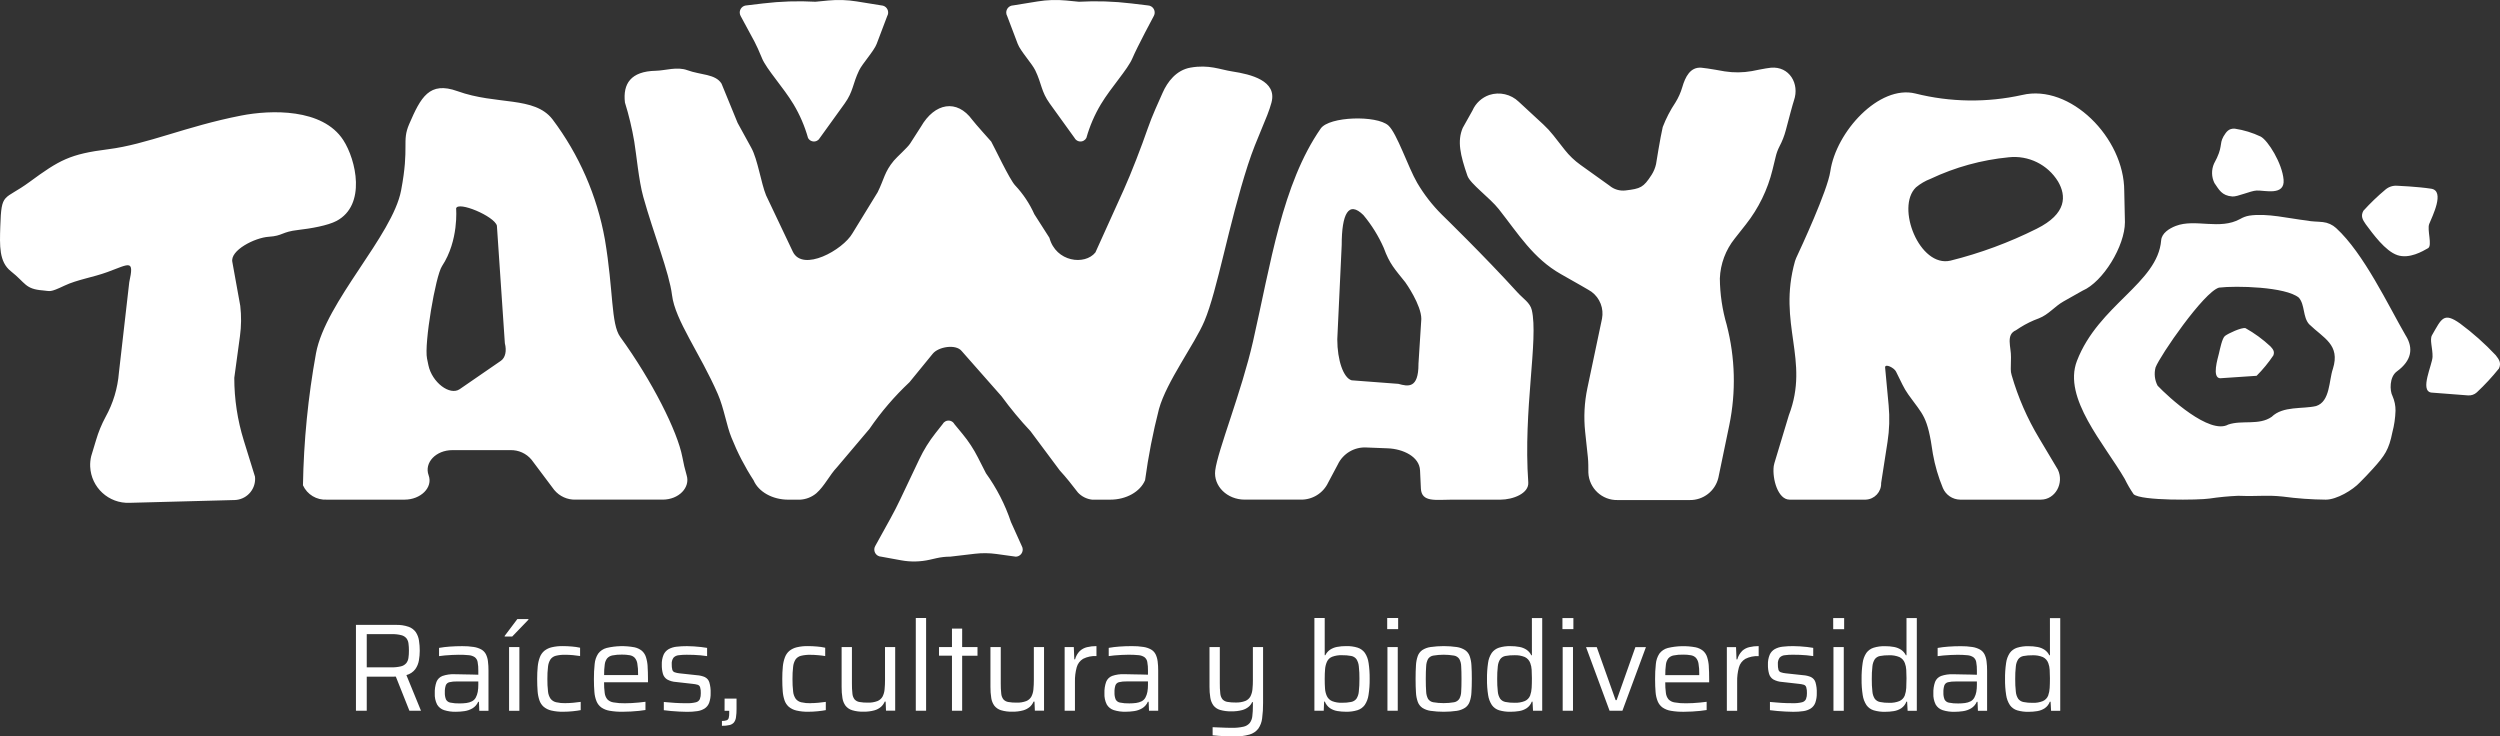 <?xml version="1.0" encoding="UTF-8"?><svg id="Capa_2" xmlns="http://www.w3.org/2000/svg" width="509.208" height="150" xmlns:xlink="http://www.w3.org/1999/xlink" viewBox="0 0 509.208 150"><rect x="0" y="0" width="509.208" height="150" fill="#333333" stroke="none"/><defs><style>.cls-1{fill:none;}.cls-2{fill:#fff;}.cls-3{clip-path:url(#clippath);}</style><clipPath id="clippath"><rect class="cls-1" width="509.208" height="150"/></clipPath></defs><g id="Layer_1"><g class="cls-3"><g id="Grupo_19"><path id="Trazado_684" class="cls-2" d="M68.545,45c-1.774.943-5.23,1.545-7.819,1.84-3.4.387-3.092,1.2-5.985,1.386-2.83.177-7.955,2.778-7.411,5.168l1.608,8.9c.239,2.049.218,4.121-.061,6.165l-1.157,8.5c.001,4.32.651,8.615,1.929,12.741l2.29,7.39c.255,2.361-1.453,4.482-3.814,4.736-.112.012-.223.02-.336.023l-21.382.567c-4.257.181-7.855-3.122-8.037-7.379-.03-.709.038-1.42.202-2.111l.993-3.287c.478-1.634,1.127-3.213,1.935-4.712,1.544-2.779,2.472-5.858,2.721-9.027l2.107-18.419c1.037-4.738.11-3.743-4.455-2.066-2.916,1.071-6.16,1.541-8.758,2.774-3.064,1.454-2.825,1.084-4.362.965-3.681-.286-3.472-1.487-6.541-3.911C-.209,53.334-.067,50.028.058,46.167c.235-7.2.663-5.219,5.961-9.107,6.1-4.479,8.223-5.679,16.013-6.661,7.927-1,15.772-4.647,27.091-6.86,6.016-1.176,16.575-1.513,20.794,4.99,2.614,4.03,4.727,13.231-1.372,16.471M112.9,99.814l-4.633-6.176c-1.066-1.284-2.665-2.006-4.334-1.955h-11.788c-3.354,0-5.785,2.555-4.84,5.126.916,2.494-1.627,4.959-4.9,4.959h-15.84c-2.068.123-3.998-1.04-4.857-2.925.154-9.021,1.043-18.015,2.657-26.892,1.957-10.495,15.588-23.961,17.335-33.174,1.727-9.1.09-9.9,1.644-13.5,2.375-5.488,4.108-8.777,9.841-6.708,7.965,2.874,15.653.97,19.344,5.727,5.429,7.206,9.086,15.588,10.677,24.468,1.775,10.487,1.206,17.208,3.133,19.868,6.535,9.019,11.657,19.248,12.642,24.444.229,1.269.526,2.525.889,3.763.735,2.42-1.555,4.925-4.913,4.925h-17.719c-1.669.051-3.268-.671-4.334-1.955M102.83,69.908l-1.62-23.941c-.493-1.926-7.959-5.069-8.308-3.511,0,0,.591,6.5-2.875,11.754-1.328,2.014-3.664,15.846-3.049,18.819l.28,1.353c.721,3.485,4.361,6.271,6.379,4.882l8.377-5.77c.912-.627,1.224-2,.816-3.585M258.982,20.861c1.176-4.417-4.2-5.727-7.983-6.306-2.525-.387-4.716-1.446-8.514-.784-2.909.506-4.711,2.92-5.676,5.118-.831,1.888-2.124,4.633-3.061,7.35-1.191,3.462-3.338,9.045-4.848,12.383l-5.784,12.793c-2.145,2.676-8.039,1.967-9.37-2.981l-3.067-4.8c-.966-2.157-2.284-4.137-3.9-5.861-1.118-1.138-4.406-8.139-4.887-8.94,0,0-3.352-3.736-3.86-4.43-3.115-4.27-7.643-3.489-10.462,1.419l-2.208,3.439c-.516.8-2.692,2.724-3.3,3.46-1.931,2.319-1.955,3.721-3.294,6.422l-5.14,8.381c-1.948,3.393-10.122,7.955-12.147,3.731l-5.444-11.466c-1.024-2.5-1.7-7.294-3-9.664l-2.8-5.1-3.273-7.988c-1.234-2-4.263-1.747-6.952-2.737-2.122-.782-4.469.073-6.463.115-5.065.107-6.707,2.641-6.262,6.458.809,2.606,1.444,5.263,1.9,7.953.436,2.621.923,7.989,1.828,11.241,2.1,7.536,5.311,15.487,5.863,20.033.622,5.135,5.71,11.848,9.328,20.154,1.267,2.91,1.781,6.466,2.786,8.885,1.209,3.038,2.716,5.949,4.5,8.689,1.006,2.355,3.853,3.945,7.063,3.945h2.4c1.224-.065,2.394-.527,3.331-1.317,1.673-1.477,2.664-3.68,4.213-5.308l6.6-7.8c2.363-3.453,5.094-6.638,8.146-9.5l4.744-5.809c1.174-1.434,4.7-1.993,5.871-.559l8.132,9.226c1.821,2.491,3.793,4.869,5.905,7.119l5.964,8c1.313,1.42,2.512,2.953,3.7,4.5.756.802,1.77,1.312,2.864,1.442h3.736c3.218,0,6.072-1.6,7.069-3.962.66-4.882,1.604-9.721,2.829-14.493,1.564-5.633,7.267-13.2,9.26-17.917,2.647-6.263,4.9-19.569,8.866-31.841,1.814-5.61,3.929-9.418,4.8-12.695M289.237,95.8c-.128-2.782-3.437-4.362-6.574-4.485l-4.255-.166c-2.508-.172-4.864,1.213-5.935,3.487l-1.935,3.635c-1.023,2.191-3.25,3.564-5.667,3.494h-11.342c-3.6,0-6.4-2.772-6.009-5.946.492-4.028,5.362-16.012,7.7-26.289,3.6-15.82,5.926-32.016,13.782-43.345,1.729-2.493,11.41-2.747,13.773-.636,1.751,1.561,4.047,8.553,5.882,11.691,1.396,2.376,3.094,4.561,5.052,6.5,0,0,8.591,8.348,15.415,15.86,1.1,1.216,2.532,2.056,2.879,3.549,1.388,5.963-1.771,20.3-.72,35.1.161,2.267-3.143,3.52-5.682,3.52h-9.891c-3.244,0-6.171.6-6.3-2.274l-.173-3.695ZM288.913,74.185l.586-9.214c0-2.856-3.153-7.334-3.276-7.49-2.123-2.669-3.173-3.682-4.379-6.995-1.061-2.41-2.456-4.658-4.144-6.678-3.024-2.986-4.418-.255-4.418,6.095l-.9,19.2c0,4.289,1.262,7.893,2.93,8.36l9.52.721c1.947.546,4.086,1.011,4.086-4M351.712,66.203c-.906-3.084-1.38-6.279-1.408-9.493.116-2.964,1.18-5.813,3.037-8.127l2.27-2.88c2.583-3.275,4.431-7.068,5.42-11.12l.644-2.641c.167-.729.425-1.435.767-2.1.561-1.054.998-2.171,1.3-3.326.578-2.2,1.425-5.389,1.661-6.069,1.183-3.394-.946-6.988-4.7-6.656-.981.086-3.88.691-3.88.691-1.827.324-3.694.343-5.527.056,0,0-3.561-.654-4.762-.748-2.26-.176-3.271,1.873-3.882,3.97-.321,1.096-.789,2.143-1.391,3.114-1.047,1.565-1.915,3.242-2.59,5-.489,2.067-1.364,7.556-1.364,7.556-.173.782-.483,1.526-.915,2.2-1.659,2.57-2.241,2.792-5.284,3.158-1.183.146-2.374-.209-3.285-.978l-5.923-4.24c-1.202-.861-2.276-1.888-3.19-3.051l-2.31-2.945c-.626-.797-1.315-1.543-2.059-2.231l-5.005-4.627c-1.591-1.528-3.895-2.056-5.993-1.373-1.533.531-2.775,1.679-3.426,3.166l-1.981,3.537c-1.154,2.687-.505,5.537.953,9.756.565,1.636,4.555,4.469,6.391,6.8,3.994,5.072,7.018,10.041,12.653,13.233,3.023,1.713,5.88,3.327,6.239,3.6,1.707,1.267,2.534,3.403,2.125,5.489l-2.974,14.122c-.618,2.929-.771,5.937-.454,8.914l.551,5.165c.111,1.044.089,2.092.1,3.143.132,3.177,2.786,5.661,5.964,5.583h14.672c2.768.048,5.197-1.835,5.841-4.527l2.233-10.758c1.382-6.737,1.203-13.7-.521-20.357M424.178,59.209l-3.852,2.173c-1.886,1.062-3.029,2.683-5.064,3.468-1.33.482-2.604,1.106-3.8,1.86l-.845.555c-2.13.913-.959,3.43-1.013,5.505l-.043,2.409c-.007.413.052.825.174,1.22,1.298,4.511,3.181,8.832,5.6,12.854l3.82,6.408c1.317,2.8-.563,6.106-3.468,6.106h-16.455c-1.531-.029-2.901-.955-3.5-2.364-.927-2.235-1.609-4.565-2.034-6.947-1.108-7.822-1.949-7.81-5.008-12.106-.453-.641-.855-1.317-1.2-2.022l-1.3-2.635c-.345-.759-2.228-1.714-2.228-.868l.723,7.75c.231,2.477.154,4.974-.229,7.432l-1.3,8.37c.066,1.801-1.338,3.317-3.139,3.389h-15.517c-2.352,0-3.547-4.2-3.222-6.829.029-.207.075-.41.138-.609l2.938-9.74c4.342-11.331-2.367-18.517,1.26-31.413.061-.215.14-.424.235-.626.945-2.014,6.39-13.739,6.954-17.643,1.166-8.068,9.937-17.678,17.313-15.864,7.138,1.794,14.596,1.896,21.781.3,9.731-2.3,20.776,8.685,20.776,19.555l.139,6.345c0,4.852-4.459,12.177-8.634,13.967M419.19,36.972c-2.113-3.459-6.037-5.383-10.066-4.933-5.513.534-10.892,2.016-15.9,4.383-1.083.413-2.09,1.003-2.981,1.745-4.158,4.039.745,16.391,7.033,14.921,6.071-1.514,11.957-3.69,17.552-6.49,6.186-3.069,6.049-6.731,4.365-9.626M457.357,66.832c-.822-.167-3.5,1.077-4.17,1.6-.577.451-1.016,2.68-1.22,3.533-.263,1.1-1.456,4.934.216,5.08l7.449-.5c1.27-1.272,2.414-2.664,3.416-4.157.3-.814-.074-1.268-.614-1.852-1.538-1.434-3.243-2.678-5.078-3.705M490.034,68.386c1.548,2.525,1.221,5.044-1.831,7.265-1.551,1.127-1.47,3.943-.883,5.029.41.936.617,1.948.607,2.969-.045,1.483-.26,2.955-.639,4.389-.709,3.555-1.532,4.741-3.969,7.439-.923,1.022-1.87,2.007-2.637,2.767-1.46,1.569-4.734,3.526-6.963,3.526-2.924-.027-5.843-.236-8.74-.627-3.394-.36-4.752,0-9.1-.159-1.963.084-3.921.272-5.864.564-2.006.309-13.993.5-15.436-.891-.678-.984-1.279-2.018-1.8-3.094-4.126-7.123-12.661-16.468-9.748-24.042,4.389-11.421,16.459-15.845,17.161-24.581.114-1.425,1.608-2.392,2.95-2.914,4.006-1.552,8.982.9,13.168-1.438.564-.331,1.183-.556,1.827-.667,3.635-.554,8.095.589,11.716,1,1.075.23,2.2.191,3.292.314,1,.112,1.939.538,2.682,1.217,5.663,5.186,10.621,15.764,14.2,21.938M470.327,66.034c-1.316-1.484-.818-3.921-2.084-5.4-2.68-2.236-12.812-2.468-16.272-2.051-3.1.9-12.007,13.857-12.92,16.256-.329,1.25-.18,2.578.419,3.724,2.216,2.322,10.588,10.039,14.387,7.912,2.782-.961,6.277.226,8.84-1.568,2.313-2.261,6.314-1.555,9.047-2.2,2.894-.91,2.606-5.236,3.428-7.582,1.546-4.932-1.89-6.222-4.845-9.092M206.916,113.385c.801-.032,1.425-.708,1.393-1.509-.009-.235-.076-.464-.193-.667l-2.2-4.877c-1.187-3.548-2.902-6.896-5.089-9.932l-1.653-3.247c-.857-1.686-1.897-3.274-3.1-4.734l-1.674-2.028c-.351-.665-1.174-.919-1.839-.568-.242.128-.44.326-.568.568l-1.449,1.834c-1.292,1.638-2.396,3.415-3.29,5.3l-3.9,8.214c-.621,1.307-1.28,2.593-1.979,3.857l-3.1,5.61c-.4.695-.162,1.583.533,1.983.204.117.432.184.667.193l4.093.747c1.933.353,3.917.309,5.832-.129l1.312-.3c.931-.213,1.883-.32,2.838-.32l5.016-.589c1.453-.171,2.922-.156,4.372.044l3.978.55ZM155.21,11.878c.956,2.267,4.312,5.868,6.415,9.356,1.285,2.147,2.279,4.454,2.957,6.862.351.665,1.174.919,1.839.568.242-.128.44-.326.568-.568l5.045-7c1.778-2.466,1.624-4.013,2.954-6.762.68-1.407,3.017-3.923,3.575-5.392l2.147-5.667c.4-.695.162-1.583-.533-1.983-.204-.117-.432-.184-.667-.193l-5.016-.809c-1.904-.309-3.84-.373-5.76-.19l-2.644.257c-3.558-.197-7.126-.082-10.664.343l-3.361.4c-.801.032-1.425.708-1.393,1.509.009.235.076.464.193.667,3.2,5.958,2.872,5.1,4.348,8.6M207.295,8.943c.557,1.469,2.893,3.985,3.574,5.392,1.331,2.749,1.175,4.3,2.955,6.762l5.045,7c.351.665,1.174.919,1.839.568.242-.128.44-.326.568-.568.677-2.408,1.671-4.715,2.956-6.862,2.1-3.488,5.459-7.09,6.415-9.356,1-2.363,4.349-8.6,4.349-8.6.4-.695.162-1.583-.533-1.983-.204-.117-.432-.184-.667-.193l-3.368-.403c-3.538-.426-7.107-.54-10.665-.343l-2.642-.257c-1.921-.183-3.857-.119-5.761.19l-5.012.812c-.801.032-1.425.708-1.393,1.509.009.235.076.464.193.667l2.147,5.665ZM488.311,51.972c2.467.811,5.189-.819,6.243-1.422.911-.521-.232-3.762.234-4.93.6-1.509,3.28-6.747.4-7.184s-6.88-.6-6.88-.6c-.876-.077-1.746.198-2.418.765-1.603,1.338-3.11,2.787-4.512,4.334-.594,1.094-.156,1.815.489,2.752,1.424,1.9,3.977,5.471,6.445,6.281M508.327,72.339c-2.219-2.359-4.645-4.515-7.247-6.443-3.371-2.39-3.764-1.019-5.722,2.379-.522.905.156,2.665.11,4.4-.044,1.621-2.65,6.885-.279,7.283l7.511.578c.658.052,1.308-.174,1.792-.622,1.614-1.509,3.118-3.132,4.5-4.856.524-1.129.042-1.821-.661-2.716M454.692,40.02c1.049.081,3.672-1.149,4.938-1.21,1.633-.079,5.771,1.146,5.5-2.193s-3.17-8.008-4.667-8.8c-1.662-.789-3.43-1.331-5.249-1.608-1.25-.086-1.731.607-2.326,1.576-.948,1.7,0,2.032-1.931,5.545-.556,1.266-.525,2.712.085,3.953.931,1.33,1.466,2.569,3.649,2.738M82.774,137.5l2.974,7.267h-2.358l-2.77-6.962c-.168.016-.387.025-.665.025h-5.255v6.937h-2.2v-17.487h8.1c.901-.033,1.801.1,2.653.394.591.212,1.102.602,1.461,1.118.328.512.542,1.089.628,1.691.106.681.157,1.369.154,2.058-.002.652-.057,1.302-.166,1.945-.106.655-.36,1.276-.744,1.817-.452.59-1.088,1.013-1.807,1.2M82.741,135.088c.239-.307.393-.67.449-1.055.073-.492.106-.989.1-1.487.005-.497-.025-.993-.09-1.486-.044-.377-.186-.737-.41-1.043-.266-.314-.625-.537-1.025-.636-.631-.163-1.282-.236-1.934-.215h-5.131v6.76h4.946c.676.02,1.353-.047,2.012-.2.417-.093.793-.316,1.076-.636M99.382,134.658c.082.649.12,1.303.114,1.957v8.158h-1.87l-.077-1.83h-.149c-.24.555-.648,1.022-1.166,1.334-.508.298-1.07.492-1.653.571-.569.083-1.142.126-1.717.128-.813.022-1.623-.09-2.4-.331-.604-.19-1.115-.598-1.435-1.144-.354-.708-.517-1.496-.474-2.286-.03-.79.087-1.579.346-2.326.219-.555.661-.993,1.218-1.207.782-.269,1.608-.39,2.434-.356.17,0,.44,0,.808.013s.79.017,1.267.026l1.449.025c.487.009.936.022,1.347.039v-.813c.013-.601-.035-1.201-.142-1.792-.065-.382-.271-.727-.577-.965-.364-.238-.783-.378-1.217-.407-.686-.067-1.375-.096-2.064-.088-.374,0-.82.012-1.333.038s-1.012.059-1.5.1-.875.088-1.165.139v-1.676c.725-.128,1.456-.217,2.191-.267.811-.059,1.652-.088,2.525-.089.785-.01,1.569.045,2.344.165.548.079,1.077.256,1.563.521.386.222.701.548.91.941.222.447.365.929.424,1.424M97.422,138.802h-4.356c-.517-.016-1.034.035-1.538.152-.333.08-.606.317-.731.636-.149.468-.214.959-.191,1.449-.025.485.053.97.23,1.423.179.341.505.581.884.649.628.128,1.268.183,1.909.164.463.002.925-.027,1.384-.088.393-.049.774-.165,1.127-.344.327-.171.595-.436.769-.762.192-.363.326-.753.4-1.157.083-.482.122-.971.117-1.461l-.004-.661ZM103.69,144.774h2.1v-12.974h-2.1v12.974ZM102.79,129.526v.127h1.538l3.3-3.431v-.128h-2.254l-2.584,3.432ZM115.209,143.226c-.65.016-1.3-.048-1.935-.191-.446-.1-.845-.352-1.128-.711-.302-.446-.483-.963-.525-1.5-.096-.839-.139-1.684-.129-2.529-.01-.832.033-1.664.129-2.491.047-.532.218-1.046.5-1.5.267-.369.657-.63,1.1-.737.633-.151,1.284-.218,1.935-.2.461,0,.977.025,1.551.075s1.055.111,1.448.178v-1.69c-.536-.118-1.08-.199-1.627-.242-.659-.059-1.286-.088-1.883-.089-.767-.015-1.534.066-2.281.242-.547.128-1.06.376-1.5.725-.402.346-.712.787-.9,1.283-.231.608-.377,1.245-.436,1.893-.082.845-.12,1.693-.115,2.542,0,.933.03,1.763.089,2.49.042.64.167,1.272.372,1.88.169.5.464.948.858,1.3.446.371.972.632,1.537.763.802.186,1.625.271,2.448.253.642-.001,1.283-.034,1.922-.1.667-.067,1.213-.143,1.64-.23v-1.68c-.443.067-.947.126-1.511.178-.564.052-1.085.077-1.563.076M131.905,135.729c.051.738.077,1.59.078,2.555v.686h-8.944c-.01.722.033,1.444.128,2.16.048.474.231.925.526,1.3.337.345.779.568,1.256.636.774.135,1.559.195,2.345.178.41,0,.863-.013,1.359-.039s.991-.064,1.485-.114c.496-.051.94-.101,1.333-.152v1.677c-.358.067-.8.127-1.319.177s-1.067.093-1.641.128-1.132.051-1.678.051c-.889.015-1.777-.052-2.653-.2-.609-.097-1.19-.327-1.7-.674-.431-.319-.768-.749-.973-1.245-.244-.604-.391-1.243-.437-1.893-.067-.745-.1-1.627-.1-2.644-.009-1.031.042-2.062.154-3.087.062-.742.304-1.457.705-2.084.426-.575,1.036-.987,1.729-1.168,1.853-.44,3.778-.488,5.651-.14.557.113,1.08.356,1.525.711.39.344.678.787.834,1.283.194.618.31,1.259.345,1.906M129.965,137.249c.015-.703-.036-1.406-.152-2.1-.063-.431-.245-.836-.526-1.169-.274-.276-.629-.458-1.013-.521-.524-.093-1.056-.135-1.588-.127-.653-.016-1.307.039-1.948.165-.416.075-.794.286-1.076.6-.271.364-.439.795-.487,1.246-.096.716-.139,1.438-.128,2.16h6.918v-.254ZM143.602,137.923c-.524-.226-1.083-.359-1.653-.394l-3.537-.381c-.341-.032-.677-.104-1-.216-.231-.084-.407-.273-.474-.509-.091-.361-.13-.733-.116-1.105-.043-.476.08-.952.347-1.348.272-.291.641-.472,1.038-.508.552-.073,1.108-.106,1.665-.1.478,0,.952.008,1.423.025.469.017.931.048,1.384.089s.9.1,1.345.164v-1.676c-.341-.067-.751-.126-1.23-.178-.479-.052-.966-.094-1.461-.127-.496-.035-.966-.052-1.41-.051-.711-.004-1.421.034-2.127.115-.566.057-1.115.227-1.614.5-.454.264-.813.665-1.026,1.145-.265.644-.387,1.337-.358,2.033-.015.626.062,1.252.231,1.855.135.467.436.869.846,1.131.56.309,1.182.487,1.82.522l3.382.381c.351.029.699.093,1.038.19.233.079.415.265.487.5.112.396.16.808.141,1.22.015.407-.051.812-.192,1.194-.152.326-.445.564-.794.648-.633.153-1.284.218-1.935.191-.393,0-.778,0-1.154-.013s-.753-.025-1.128-.05-.756-.054-1.141-.089l-1.191-.1v1.677c.445.067.94.122,1.486.165.546.043,1.101.082,1.665.115.564.034,1.093.051,1.589.051.694.006,1.388-.041,2.075-.14.538-.071,1.053-.258,1.512-.547.418-.28.736-.685.91-1.157.219-.633.321-1.3.3-1.969.032-.747-.059-1.494-.269-2.211-.141-.446-.454-.817-.871-1.029M147.579,144.784h.95v.433c.012.342-.022.683-.1,1.016-.056.224-.219.405-.436.483-.306.098-.627.141-.948.128v.991c.517.012,1.033-.039,1.538-.152.348-.074.663-.257.9-.522.23-.304.376-.663.423-1.042.085-.576.124-1.158.115-1.74v-2.084h-2.435l-.007,2.489ZM165.134,143.234c-.651.016-1.301-.048-1.936-.191-.446-.1-.844-.351-1.127-.711-.302-.446-.484-.963-.526-1.5-.095-.84-.138-1.684-.128-2.529-.01-.832.033-1.664.128-2.491.047-.532.218-1.046.5-1.5.267-.369.657-.63,1.1-.737.634-.151,1.285-.218,1.936-.2.461,0,.978.025,1.55.075.572.05,1.055.109,1.448.178v-1.698c-.536-.118-1.079-.199-1.626-.242-.659-.059-1.287-.088-1.884-.089-.767-.015-1.534.066-2.281.242-.547.128-1.06.376-1.5.725-.403.345-.712.787-.9,1.283-.231.608-.378,1.245-.437,1.893-.082.845-.12,1.693-.115,2.542,0,.933.03,1.763.089,2.49.043.64.168,1.272.372,1.88.169.5.465.948.858,1.3.446.37.972.632,1.537.763.802.186,1.625.271,2.448.253.642-.001,1.283-.034,1.922-.1.667-.067,1.213-.143,1.64-.23v-1.68c-.443.067-.947.126-1.511.178-.564.052-1.085.077-1.562.076M180.264,138.487c.003.649-.027,1.299-.09,1.945-.042.505-.181.996-.41,1.448-.232.415-.598.738-1.039.916-.638.239-1.319.347-2,.317-.558.01-1.115-.032-1.665-.127-.378-.058-.726-.242-.987-.521-.262-.342-.418-.753-.449-1.182-.076-.692-.11-1.387-.1-2.083v-7.4h-2.1v8.107c-.01.762.046,1.523.166,2.275.082.563.297,1.099.628,1.562.346.434.815.753,1.346.915.752.225,1.535.326,2.319.3.742.018,1.483-.072,2.2-.266.505-.137.973-.385,1.37-.725.327-.296.585-.66.756-1.067h.179l.077,1.856h1.87v-12.957h-2.075l.004,6.687ZM186.532,144.764h2.1v-18.883h-2.1v18.883ZM195.977,128.042h-2.077v3.758h-2.64v1.754h2.64v11.207h2.075v-11.204h3.125v-1.757h-3.126l.003-3.758ZM210.577,138.487c.003.649-.027,1.299-.09,1.945-.042.505-.181.996-.409,1.448-.232.415-.599.738-1.039.916-.639.239-1.319.347-2,.317-.557.01-1.115-.032-1.664-.127-.378-.058-.726-.241-.987-.521-.263-.341-.419-.752-.45-1.182-.076-.692-.109-1.387-.1-2.083v-7.4h-2.1v8.107c-.01.762.046,1.523.166,2.275.082.564.297,1.099.629,1.562.345.434.814.753,1.344.915.752.225,1.536.326,2.32.3.744.018,1.487-.071,2.205-.266.505-.138.972-.385,1.37-.725.326-.296.584-.66.754-1.067h.18l.078,1.856h1.869v-12.957h-2.075v6.687ZM219.921,132.616c-.456.467-.783,1.045-.949,1.677h-.154l-.1-2.49h-1.869v12.96h2.1v-5.9c-.025-.995.096-1.988.359-2.948.196-.723.664-1.342,1.306-1.728.842-.42,1.778-.612,2.717-.559v-2.028c-.647-.006-1.292.067-1.922.217-.557.131-1.069.407-1.485.8M235.789,134.651c.082.649.12,1.303.115,1.957v8.158h-1.87l-.077-1.83h-.157c-.24.555-.648,1.022-1.166,1.334-.508.298-1.07.492-1.653.571-.569.083-1.142.126-1.717.128-.813.022-1.623-.09-2.4-.331-.604-.19-1.115-.598-1.435-1.144-.354-.708-.517-1.496-.474-2.286-.03-.79.087-1.579.346-2.326.219-.555.661-.993,1.218-1.207.782-.27,1.608-.39,2.434-.356.171,0,.44,0,.807.013s.791.017,1.269.026l1.448.025c.487.009.936.022,1.346.039v-.813c.013-.601-.034-1.201-.141-1.792-.065-.382-.271-.727-.577-.965-.364-.238-.783-.378-1.217-.407-.686-.067-1.375-.096-2.064-.088-.375,0-.82.013-1.333.038s-1.013.059-1.5.1c-.486.041-.874.088-1.165.139v-1.676c.725-.128,1.456-.217,2.191-.267.811-.059,1.652-.088,2.524-.089.785-.01,1.569.045,2.345.165.548.079,1.077.256,1.563.521.386.222.701.548.909.941.222.447.366.928.424,1.424M233.822,138.795h-4.357c-.517-.016-1.034.035-1.538.152-.333.08-.606.317-.731.636-.149.468-.214.959-.191,1.449-.025.485.053.97.23,1.423.179.341.505.581.884.649.628.128,1.268.183,1.909.164.463.002.925-.027,1.384-.088.393-.049.774-.166,1.128-.344.326-.172.594-.437.768-.762.192-.363.326-.753.4-1.157.083-.482.122-.971.116-1.461l-.002-.661ZM255.194,138.464c.004.641-.026,1.281-.09,1.919-.043.509-.182,1.004-.41,1.461-.228.42-.595.748-1.038.928-.638.24-1.319.348-2,.318-.558.011-1.115-.032-1.665-.128-.378-.057-.726-.241-.987-.52-.262-.342-.418-.753-.449-1.182-.077-.701-.11-1.405-.1-2.11v-7.35h-2.1v8.082c-.009.749.047,1.497.167,2.236.084.563.299,1.098.628,1.563.341.439.812.759,1.345.915.754.217,1.536.315,2.32.292.742.02,1.482-.066,2.2-.254.489-.129.944-.363,1.333-.686.301-.255.538-.577.692-.94h.153v.762c.007.705-.031,1.409-.115,2.109-.048.501-.229.979-.526,1.385-.329.382-.775.645-1.268.75-.769.173-1.557.25-2.345.229-.325,0-.688-.004-1.089-.013-.4-.009-.838-.025-1.307-.05s-.986-.048-1.551-.063v1.652c.375.051.807.089,1.294.115l1.538.076c.537.025,1.054.037,1.551.038,1.055.032,2.109-.097,3.126-.381.703-.198,1.326-.611,1.781-1.182.437-.625.71-1.351.794-2.109.14-1.049.204-2.106.193-3.164v-11.362h-2.076v6.664ZM278.757,135.008c.161,1.085.234,2.181.219,3.278.016,1.097-.061,2.194-.232,3.278-.1.727-.363,1.422-.769,2.033-.367.498-.882.868-1.472,1.055-.76.231-1.552.339-2.346.318-.584.001-1.167-.046-1.743-.14-.54-.084-1.056-.284-1.512-.585-.473-.332-.839-.796-1.051-1.334h-.151l-.077,1.856h-1.9v-18.886h2.1v7.574h.128c.218-.45.548-.835.96-1.118.431-.283.915-.478,1.422-.572.617-.116,1.243-.172,1.871-.165.79-.021,1.578.086,2.333.318.585.19,1.095.559,1.46,1.055.405.611.664,1.307.757,2.034M276.895,138.285c.012-.862-.031-1.724-.128-2.58-.043-.515-.21-1.012-.487-1.448-.259-.344-.638-.576-1.062-.649-.621-.115-1.252-.166-1.884-.153-.681-.027-1.361.081-2,.318-.467.184-.845.543-1.052,1-.214.478-.344.99-.384,1.512-.051.567-.077,1.234-.076,2,0,.745.021,1.402.064,1.969.03.522.156,1.035.371,1.512.216.47.6.841,1.076,1.042.637.246,1.318.359,2,.331.632.014,1.264-.041,1.884-.165.421-.08.799-.31,1.062-.648.28-.435.447-.933.487-1.449.097-.86.14-1.726.128-2.592M282.599,144.765h2.1v-12.965h-2.1v12.965ZM282.548,128.145h2.23v-2.263h-2.23v2.263ZM299.707,135.528c.053.771.078,1.691.077,2.758-.001,1.067-.027,1.986-.077,2.757-.027.655-.152,1.301-.37,1.919-.177.486-.5.905-.924,1.2-.509.323-1.081.535-1.677.623-1.781.254-3.589.254-5.37,0-.598-.085-1.17-.297-1.678-.623-.418-.298-.736-.717-.91-1.2-.218-.618-.343-1.264-.371-1.919-.051-.771-.077-1.69-.076-2.757,0-1.067.026-1.987.076-2.758.028-.654.153-1.301.371-1.919.176-.481.493-.897.91-1.194.508-.326,1.08-.538,1.678-.623,1.781-.255,3.589-.255,5.37,0,.597.088,1.168.3,1.677.623.423.294.746.711.924,1.194.218.618.343,1.265.37,1.919M297.683,138.286c0-1.067-.021-1.927-.064-2.58-.006-.519-.138-1.029-.384-1.486-.248-.362-.631-.609-1.063-.686-1.404-.236-2.837-.236-4.241,0-.434.073-.818.321-1.063.686-.238.46-.37.968-.384,1.486-.051.653-.077,1.513-.077,2.58s.026,1.927.077,2.579c.014.518.146,1.027.384,1.487.245.365.629.613,1.063.686,1.404.236,2.837.236,4.241,0,.432-.077.815-.324,1.063-.686.246-.457.378-.968.384-1.487.043-.653.064-1.512.064-2.579M312.023,125.886h2.1v18.884h-1.871l-.1-1.856h-.152c-.199.542-.562,1.008-1.038,1.334-.461.3-.981.5-1.525.585-.576.094-1.159.141-1.743.14-.792.022-1.584-.079-2.345-.3-.593-.181-1.111-.552-1.473-1.055-.404-.617-.666-1.316-.769-2.046-.169-1.076-.246-2.165-.23-3.254-.016-1.101.057-2.202.218-3.291.091-.731.349-1.431.755-2.046.365-.496.876-.865,1.461-1.055.755-.232,1.543-.339,2.332-.318.628-.007,1.254.049,1.871.165.507.094.991.289,1.422.572.412.283.743.668.96,1.118h.129l-.002-7.577ZM312.023,138.136c0-.627-.017-1.199-.051-1.716-.023-.465-.118-.924-.281-1.36-.19-.54-.585-.983-1.1-1.233-.674-.276-1.4-.401-2.127-.368-.619-.013-1.238.038-1.846.153-.42.076-.795.308-1.051.649-.276.437-.443.933-.487,1.448-.097.856-.14,1.718-.128,2.58-.012.866.031,1.732.128,2.592.041.516.208,1.013.487,1.449.264.338.642.568,1.063.648.62.124,1.251.179,1.883.165.709.029,1.417-.091,2.076-.355.492-.216.879-.619,1.076-1.119.176-.499.279-1.021.307-1.55.035-.559.052-1.22.051-1.982M318.292,144.769h2.1v-12.969h-2.1v12.969ZM318.242,128.149h2.23v-2.263h-2.23v2.263ZM329.275,142.609h-.2l-3.844-10.8h-2.181l4.792,12.96h2.614l4.791-12.96h-2.147l-3.825,10.8ZM348.05,135.734c.051.738.077,1.59.077,2.555v.686h-8.944c-.01.722.033,1.444.129,2.16.048.475.23.926.526,1.3.337.345.778.568,1.255.636.774.135,1.559.195,2.344.178.411,0,.864-.013,1.359-.039.495-.026.991-.064,1.486-.114.496-.051.94-.101,1.333-.152v1.677c-.358.067-.8.127-1.319.177s-1.068.093-1.641.128-1.133.051-1.679.051c-.888.015-1.776-.052-2.652-.2-.61-.096-1.19-.326-1.7-.674-.432-.319-.768-.749-.974-1.245-.243-.605-.39-1.243-.436-1.893-.067-.745-.1-1.627-.1-2.644-.009-1.031.042-2.062.154-3.087.063-.741.305-1.456.705-2.084.427-.575,1.037-.987,1.729-1.168,1.854-.44,3.779-.488,5.652-.14.557.113,1.08.357,1.525.711.389.344.677.787.833,1.283.195.618.311,1.259.346,1.906M346.109,137.254c.015-.703-.036-1.406-.153-2.1-.063-.431-.245-.836-.526-1.169-.274-.276-.629-.459-1.013-.521-.524-.093-1.056-.135-1.588-.127-.653-.016-1.306.04-1.947.165-.416.074-.794.285-1.076.6-.271.364-.439.795-.487,1.246-.097.716-.14,1.438-.129,2.16h6.91l.009-.254ZM354.809,132.629c-.456.467-.784,1.045-.95,1.677h-.159l-.1-2.49h-1.87v12.96h2.1v-5.9c-.025-.995.096-1.988.358-2.948.196-.723.664-1.342,1.306-1.728.842-.42,1.778-.612,2.717-.559v-2.041c-.647-.006-1.292.067-1.922.217-.557.131-1.069.407-1.485.8M368.904,137.917c-.524-.226-1.083-.359-1.653-.394l-3.537-.381c-.341-.032-.677-.104-1-.216-.231-.084-.407-.273-.474-.509-.091-.361-.13-.733-.116-1.105-.043-.476.079-.952.346-1.348.272-.291.641-.472,1.038-.508.552-.073,1.108-.106,1.665-.1.478,0,.952.008,1.423.025.469.017.931.048,1.384.089s.9.1,1.345.164v-1.676c-.341-.067-.751-.126-1.23-.178-.479-.052-.966-.094-1.461-.127-.496-.035-.966-.052-1.41-.051-.711-.004-1.421.034-2.127.115-.566.057-1.115.227-1.614.5-.454.264-.813.665-1.026,1.145-.265.644-.387,1.337-.358,2.033-.015.626.062,1.252.231,1.855.135.467.436.869.846,1.131.56.309,1.182.487,1.82.522l3.382.381c.351.029.699.093,1.038.19.233.079.414.265.487.5.112.396.16.808.141,1.22.015.407-.05.812-.192,1.194-.152.326-.445.564-.794.648-.633.153-1.284.218-1.935.191-.394,0-.779-.004-1.154-.013-.375-.009-.751-.025-1.128-.05-.376-.026-.755-.054-1.141-.089l-1.191-.1v1.677c.445.067.94.122,1.486.165.546.043,1.101.082,1.666.115.564.034,1.093.051,1.589.051.694.006,1.388-.041,2.075-.14.538-.071,1.053-.258,1.512-.547.418-.28.736-.685.91-1.157.219-.633.321-1.3.3-1.969.032-.747-.059-1.494-.269-2.211-.141-.446-.455-.817-.871-1.029M373.445,144.778h2.1v-12.978h-2.1v12.978ZM373.393,128.158h2.229v-2.263h-2.232l.003,2.263ZM388.323,125.895h2.1v18.884h-1.871l-.1-1.856h-.154c-.199.542-.562,1.008-1.038,1.334-.461.3-.981.5-1.525.585-.576.094-1.159.141-1.743.14-.792.022-1.584-.079-2.345-.3-.593-.181-1.111-.552-1.473-1.055-.404-.617-.666-1.316-.769-2.046-.169-1.076-.246-2.165-.23-3.254-.016-1.101.057-2.202.218-3.291.091-.731.349-1.431.755-2.046.365-.496.876-.865,1.461-1.055.755-.232,1.543-.339,2.332-.318.628-.007,1.254.049,1.871.165.507.094.991.289,1.422.572.412.283.743.668.961,1.118h.128v-7.577ZM388.323,138.145c0-.627-.017-1.199-.051-1.716-.024-.465-.119-.924-.282-1.36-.19-.54-.585-.983-1.1-1.233-.674-.276-1.4-.401-2.127-.368-.619-.013-1.238.038-1.846.153-.42.076-.795.308-1.051.649-.276.437-.443.933-.487,1.448-.097.856-.14,1.718-.128,2.58-.012.866.031,1.732.128,2.592.041.516.208,1.013.487,1.449.264.338.642.568,1.063.648.62.124,1.251.179,1.883.165.709.029,1.417-.091,2.076-.355.492-.216.879-.619,1.076-1.119.176-.499.279-1.021.308-1.55.033-.559.05-1.22.051-1.982M404.623,134.665c.082.649.12,1.303.115,1.957v8.158h-1.87l-.077-1.83h-.154c-.24.555-.647,1.022-1.165,1.334-.508.298-1.07.492-1.653.571-.569.083-1.142.126-1.717.128-.813.022-1.624-.09-2.4-.331-.604-.19-1.115-.598-1.435-1.144-.354-.708-.518-1.496-.474-2.286-.031-.79.087-1.579.346-2.326.218-.556.66-.994,1.218-1.207.782-.27,1.608-.39,2.434-.356.17,0,.439,0,.808.013s.789.017,1.268.026l1.447.025c.487.009.936.022,1.347.039v-.813c.013-.601-.034-1.201-.141-1.792-.065-.382-.271-.726-.577-.965-.364-.238-.783-.378-1.217-.407-.686-.067-1.375-.096-2.064-.088-.375,0-.82.013-1.333.038s-1.013.059-1.5.1c-.487.041-.876.088-1.166.139v-1.676c.725-.128,1.457-.217,2.192-.267.811-.059,1.652-.088,2.524-.089.785-.01,1.569.045,2.345.165.548.079,1.077.256,1.563.521.386.222.701.548.91.941.222.447.365.929.423,1.424M402.659,138.809h-4.359c-.517-.016-1.034.035-1.538.152-.333.08-.605.317-.73.636-.149.468-.214.959-.191,1.449-.026.485.053.97.23,1.423.179.341.505.581.884.649.628.128,1.268.183,1.909.164.463.002.925-.027,1.384-.088.393-.049.774-.166,1.128-.344.326-.171.594-.437.768-.762.192-.363.326-.753.4-1.157.084-.482.123-.971.117-1.461l-.002-.661ZM417.536,125.898h2.1v18.884h-1.866l-.1-1.856h-.154c-.199.542-.562,1.008-1.038,1.334-.461.3-.981.5-1.525.585-.576.094-1.159.141-1.743.14-.792.022-1.584-.079-2.345-.3-.593-.181-1.111-.552-1.473-1.055-.404-.617-.666-1.316-.769-2.046-.169-1.076-.246-2.165-.23-3.254-.016-1.101.057-2.202.218-3.291.091-.731.35-1.431.756-2.046.365-.495.875-.864,1.46-1.055.755-.232,1.543-.339,2.332-.318.628-.007,1.254.049,1.871.165.507.094.991.289,1.422.572.412.283.743.668.961,1.118h.128l-.005-7.577ZM417.536,138.148c0-.627-.017-1.199-.052-1.716-.023-.465-.118-.924-.281-1.36-.189-.54-.585-.983-1.1-1.233-.674-.276-1.4-.401-2.127-.368-.619-.013-1.238.038-1.846.153-.42.076-.795.308-1.051.649-.277.436-.444.933-.487,1.448-.097.856-.14,1.718-.128,2.58-.012.866.031,1.732.128,2.592.04.516.208,1.014.487,1.449.264.337.642.568,1.063.648.62.124,1.251.179,1.883.165.709.03,1.417-.091,2.076-.355.492-.216.879-.619,1.076-1.119.176-.499.279-1.021.307-1.55.035-.559.052-1.22.052-1.982"/></g></g></g></svg>